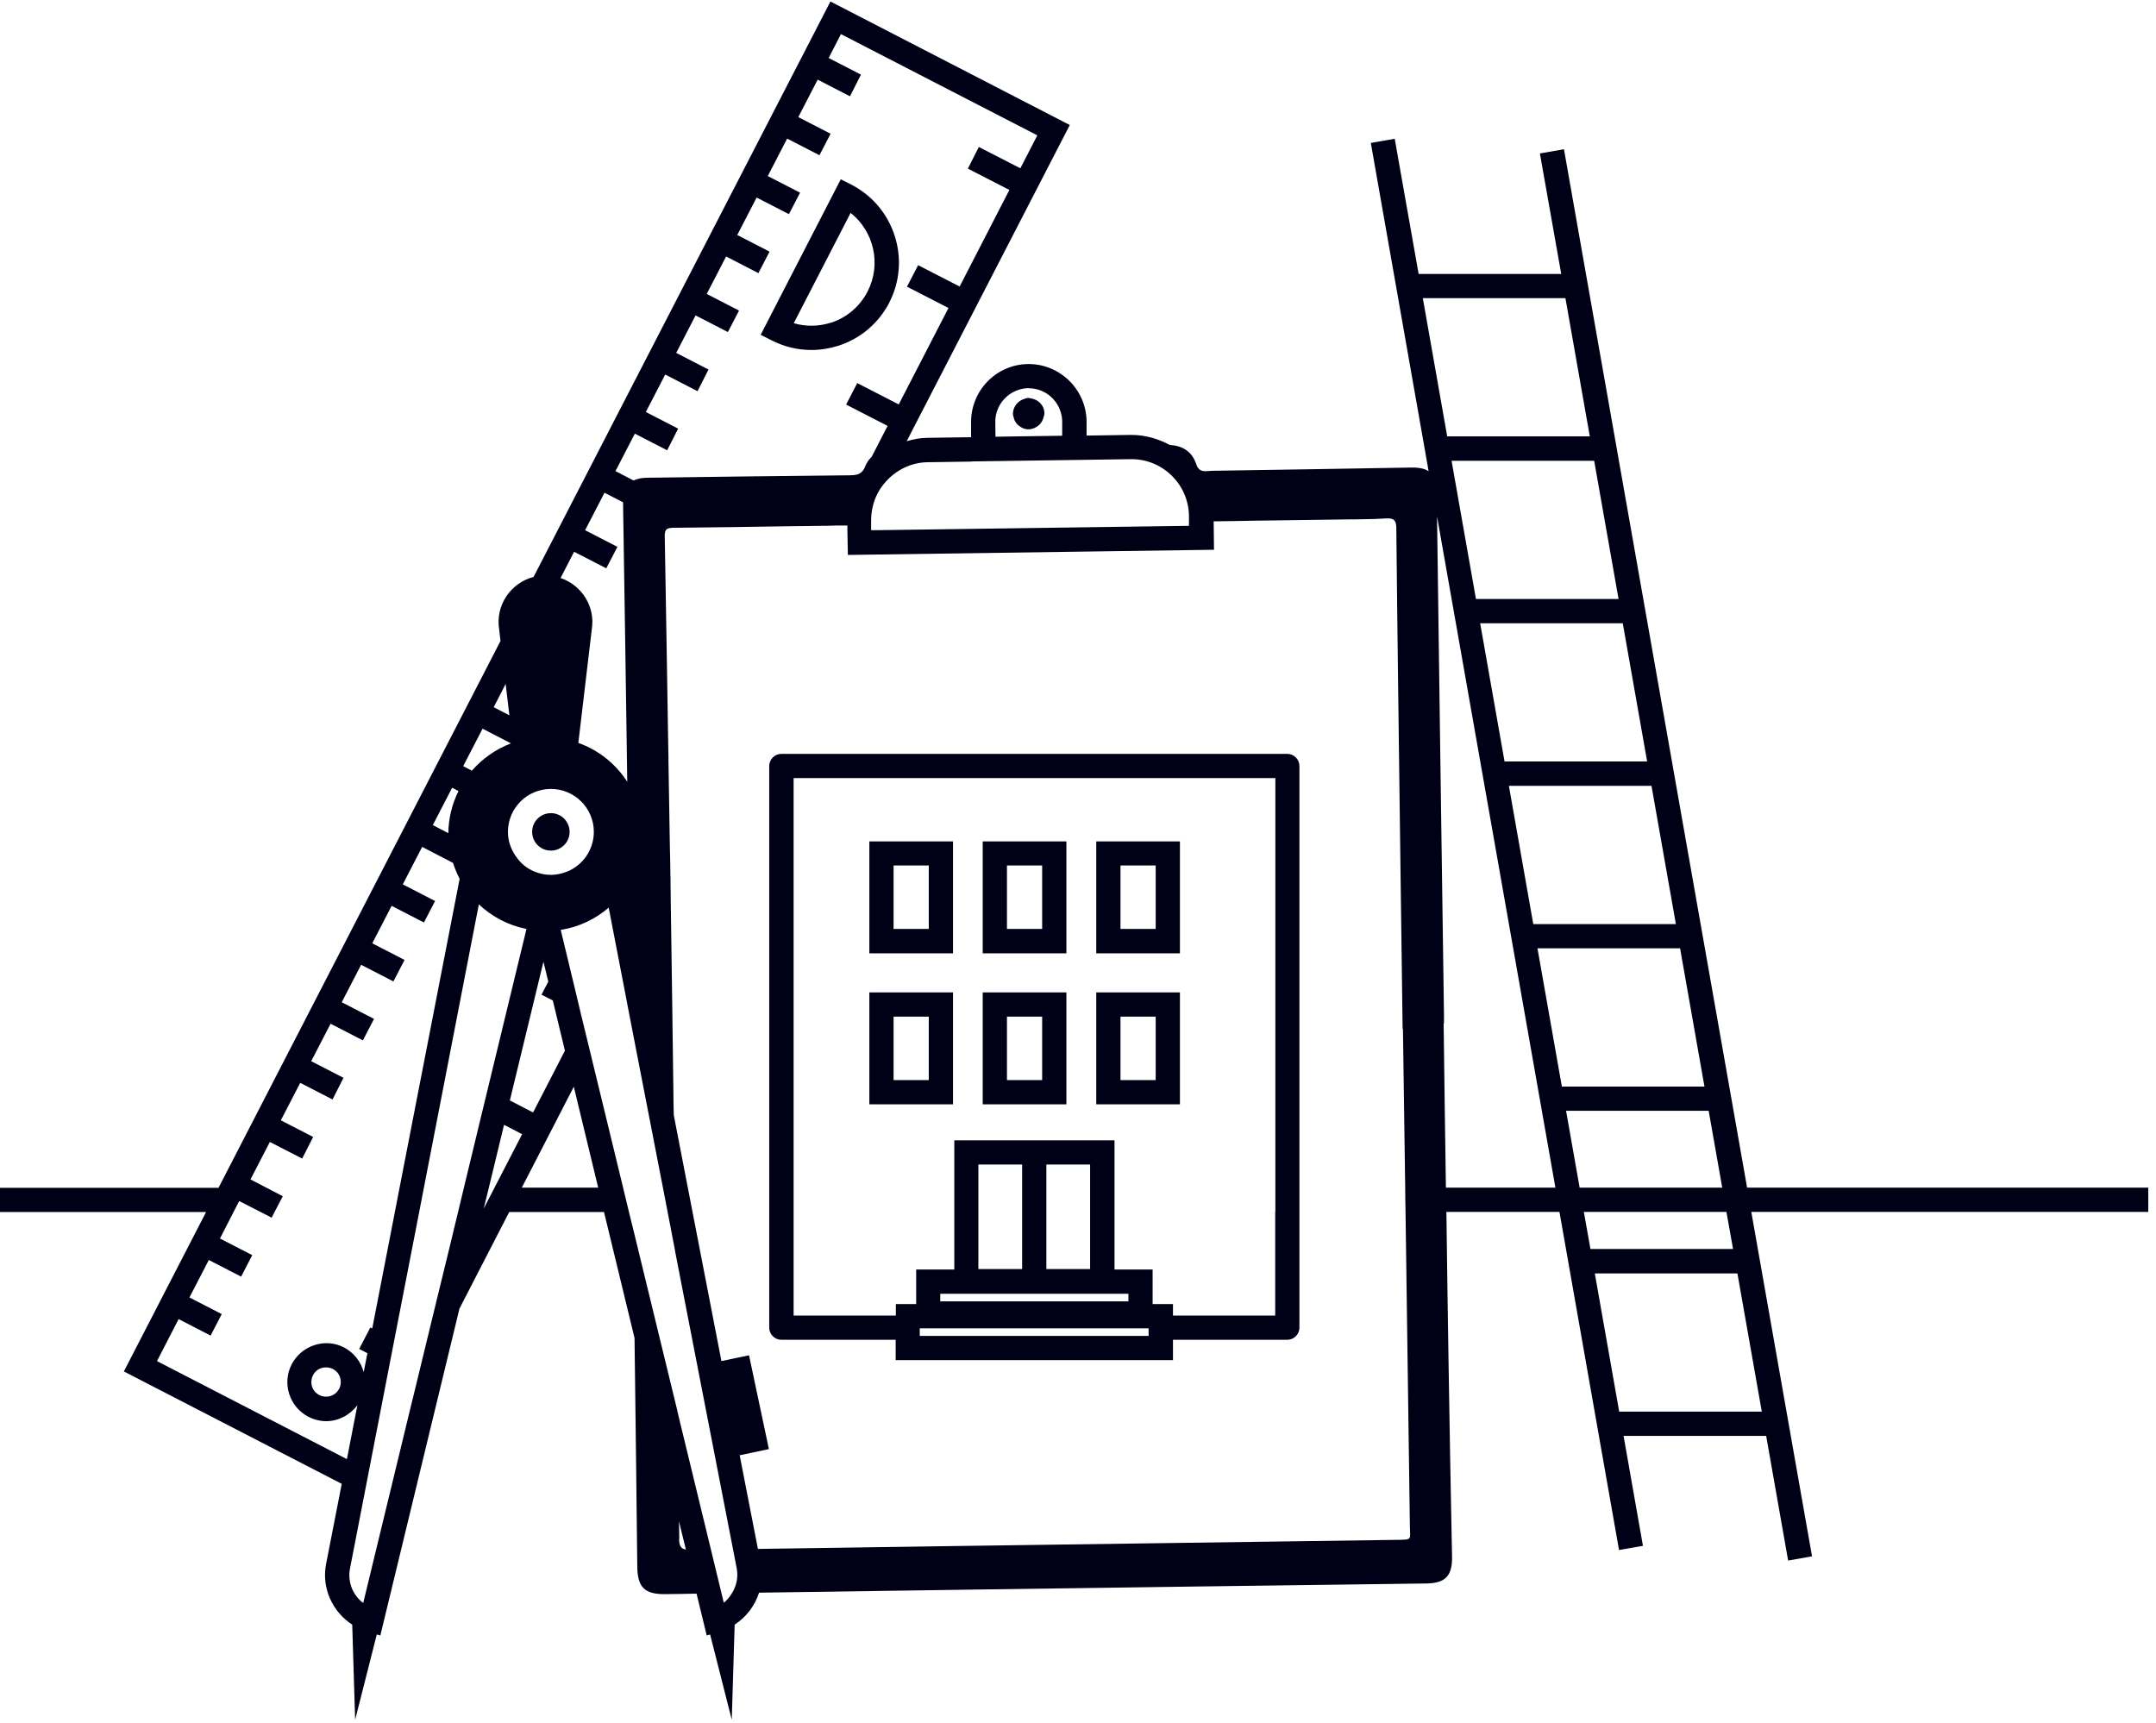 <?xml version="1.0" encoding="UTF-8"?> <svg xmlns="http://www.w3.org/2000/svg" width="209" height="167" viewBox="0 0 209 167" fill="none"><path d="M151.593 14.469L149.276 14.876L151.343 26.555H137.519L135.202 13.451L132.885 13.858L138.49 45.686C138.098 45.42 137.55 45.31 136.752 45.326C130.349 45.435 123.945 45.545 117.558 45.639C116.963 45.639 116.259 45.921 115.961 44.997C115.554 43.76 114.63 43.212 113.394 43.134C112.282 42.539 111.03 42.163 109.683 42.163H109.574L105.331 42.226V40.801C105.268 37.717 102.716 35.259 99.648 35.291C96.564 35.338 94.106 37.874 94.137 40.958V42.383L89.91 42.445C89.206 42.445 88.532 42.586 87.891 42.774L103.703 12.12L80.501 0.144L51.726 55.925C49.519 56.504 48 58.664 48.392 61.044L48.517 62.14L21.182 115.15H0V117.498H19.977L12.008 132.95L33.127 143.847L31.609 151.627C31.155 153.96 32.235 156.262 34.145 157.498L34.427 166.719L36.525 158.453L36.869 158.547L44.54 126.86L49.362 117.498H58.552L61.511 129.71C61.605 137.083 61.699 144.457 61.777 151.831C61.793 153.866 62.466 154.571 64.517 154.539C65.519 154.539 66.521 154.508 67.523 154.492L68.509 158.547L68.838 158.453L70.936 166.719L71.217 157.498C72.345 156.763 73.174 155.667 73.581 154.398C80.83 154.289 88.079 154.195 95.327 154.085C109.652 153.882 123.977 153.694 138.302 153.506C140.118 153.475 140.791 152.755 140.76 150.923C140.634 144.52 140.509 138.117 140.415 131.714C140.337 126.97 140.274 122.226 140.212 117.483H151.171L156.947 150.265L159.265 149.858L157.386 139.197H171.21L173.339 151.283L175.656 150.876L169.769 117.483H208.251V115.134H169.362L151.609 14.469H151.593ZM151.812 107.682H165.636L166.951 115.134H153.128L151.812 107.682ZM151.405 105.334L149.041 91.933H162.865L165.229 105.334H151.405ZM148.634 89.584L146.27 76.183H160.094L162.458 89.584H148.634ZM145.848 73.819L143.484 60.418H157.308L159.672 73.819H145.848ZM143.077 58.069L140.713 44.668H154.537L156.901 58.069H143.077ZM137.926 28.903H151.75L154.114 42.304H140.29L137.926 28.903ZM70.168 155.385L69.934 154.43L68.916 150.218L65.675 136.864V136.817L61.37 119.111L60.963 117.467L60.399 115.119L57.253 102.156L56.83 100.418L56.407 98.68L56.344 98.43L55.984 96.911L55.624 95.408L54.356 90.148C56.125 89.866 57.722 89.099 59.006 87.987L59.804 92.121L60.164 93.984L60.525 95.847L61.088 98.79L64.266 115.15L64.72 117.498L65.44 121.24V121.287L71.061 150.203L71.421 152.066C71.577 152.911 71.39 153.741 70.967 154.43C70.748 154.79 70.481 155.134 70.137 155.4L70.168 155.385ZM39.984 135.69L35.209 155.4C34.208 154.649 33.675 153.365 33.926 152.066L35.366 144.645L36.164 140.528L36.963 136.41L37.761 132.277L37.996 131.072L38.231 129.866L40.642 117.467L41.096 115.119L46.419 87.674C47.687 88.864 49.268 89.71 51.037 90.054L46.842 107.385L46.716 107.901L44.979 115.103L44.415 117.451L44.18 118.422L43.898 119.596L43.617 120.77L42.348 125.968L41.174 130.805L40 135.643L39.984 135.69ZM17.284 127.862L20.415 129.475L21.495 127.393L18.364 125.78L20.243 122.148L23.374 123.76L24.454 121.678L21.323 120.066L22.638 117.498L23.186 116.434L25.268 117.498L26.333 118.046L26.614 117.498L27.413 115.964L25.847 115.15L24.282 114.336L26.16 110.704L29.292 112.316L29.824 111.267L30.356 110.218L27.225 108.606L29.104 104.974L32.235 106.586L32.767 105.537L33.3 104.488L30.168 102.876L32.047 99.244L35.178 100.856L36.258 98.774L33.127 97.162L35.006 93.529L38.137 95.142L39.217 93.06L36.086 91.447L37.965 87.815L41.096 89.428L42.176 87.346L39.045 85.733L40.924 82.101L43.914 83.651C44.086 84.183 44.305 84.7 44.556 85.201L38.732 115.15L38.278 117.498L36.086 128.786L35.898 128.692L34.818 130.774L35.617 131.181L35.256 133.013C34.99 132.027 34.333 131.15 33.362 130.633C32.47 130.164 31.452 130.085 30.482 130.398C29.526 130.712 28.744 131.369 28.274 132.261C27.319 134.109 28.055 136.395 29.902 137.35C30.45 137.631 31.045 137.772 31.624 137.772C32.798 137.772 33.91 137.193 34.646 136.222L33.628 141.451L15.217 131.948L17.315 127.878L17.284 127.862ZM55.64 53.483L58.771 55.095L59.851 53.013L56.72 51.4L58.599 47.768L60.399 48.692C60.399 48.692 60.399 48.77 60.399 48.817C60.54 57.803 60.681 66.805 60.806 75.792C59.695 74.054 58.035 72.723 56.063 72.019L57.362 61.044C57.738 58.79 56.376 56.723 54.341 56.034L55.656 53.483H55.64ZM49.237 80.645C49.237 78.344 51.1 76.481 53.401 76.481C55.703 76.481 57.566 78.344 57.566 80.645C57.566 81.475 57.315 82.257 56.892 82.915C56.423 83.635 55.734 84.199 54.935 84.512C54.889 84.528 54.842 84.543 54.795 84.559C54.403 84.7 53.98 84.794 53.526 84.809C53.48 84.809 53.448 84.809 53.401 84.809C52.54 84.809 51.742 84.543 51.084 84.105C50.74 83.87 50.442 83.588 50.192 83.259C49.613 82.539 49.237 81.647 49.237 80.645ZM51.695 107.854L49.425 106.68L52.681 93.232L53.151 95.158L52.493 96.426L53.589 96.989L54.763 101.858L51.679 107.839L51.695 107.854ZM49.018 66.304L49.378 69.342L47.859 68.559L49.018 66.304ZM46.779 70.641L49.534 72.066C48.063 72.629 46.763 73.537 45.746 74.712L44.9 74.273L46.779 70.641ZM43.836 76.371L44.446 76.684C43.836 77.921 43.476 79.299 43.46 80.77L41.957 79.987L43.836 76.355V76.371ZM32.877 134.625C32.517 135.33 31.656 135.596 30.951 135.236C30.607 135.064 30.356 134.766 30.247 134.406C30.137 134.046 30.168 133.655 30.341 133.326C30.513 132.982 30.81 132.731 31.17 132.622C31.311 132.575 31.452 132.559 31.609 132.559C31.828 132.559 32.063 132.606 32.266 132.715C32.611 132.888 32.861 133.185 32.971 133.545C33.08 133.905 33.049 134.297 32.877 134.641V134.625ZM46.889 117.169L47.389 115.134L48.861 109.044L50.615 109.952L47.938 115.134L46.889 117.169ZM62.81 46.312C62.231 46.312 61.777 46.406 61.417 46.578L59.663 45.67L61.542 42.038L64.673 43.651L65.206 42.602L65.738 41.553L62.607 39.94L64.486 36.308L67.617 37.921L68.149 36.872L68.681 35.823L65.55 34.21L67.429 30.578L70.56 32.191L71.64 30.109L68.509 28.496L70.388 24.864L73.519 26.477L74.599 24.394L71.468 22.782L73.347 19.15L76.478 20.762L77.558 18.68L74.427 17.067L76.305 13.435L79.437 15.048L80.517 12.966L77.386 11.353L79.264 7.721L82.395 9.334L82.928 8.285L83.46 7.236L80.329 5.623L81.519 3.306L100.556 13.122L98.912 16.316L94.889 14.249L94.356 15.298L93.824 16.347L97.847 18.414L93.026 27.776L89.002 25.709L87.922 27.792L91.945 29.858L87.124 39.205L83.1 37.138L82.02 39.22L86.043 41.287L84.493 44.293C84.243 44.543 84.024 44.825 83.883 45.185C83.585 45.968 83.116 46.062 82.395 46.077C75.867 46.14 69.354 46.218 62.826 46.312H62.81ZM94.2 44.731L105.362 44.574L109.605 44.512H109.683C112.72 44.512 115.21 46.954 115.257 50.007V50.837V50.978H115.147L84.822 51.4H84.446V50.868V50.445C84.446 50.007 84.493 49.584 84.587 49.177C84.791 48.222 85.245 47.377 85.887 46.672C86.889 45.561 88.329 44.825 89.942 44.809L94.184 44.747L94.2 44.731ZM99.726 37.639C100.18 37.639 100.619 37.733 101.01 37.905C101.871 38.281 102.529 39.017 102.81 39.909C102.904 40.206 102.967 40.504 102.967 40.817V42.242H102.983L100.853 42.273L98.615 42.304L96.501 42.336L96.486 41.209V40.911C96.47 39.659 97.174 38.578 98.208 38.015C98.646 37.78 99.147 37.639 99.679 37.623H99.726V37.639ZM50.583 115.134L55.624 105.349L57.988 115.134H50.583ZM65.847 149.185C65.847 148.59 65.832 148.011 65.816 147.416V147.463L66.489 150.218C66.004 150.14 65.847 149.858 65.832 149.201L65.847 149.185ZM73.472 150.156L71.703 141.076L74.536 140.481L72.611 131.385L69.934 131.948L67.131 117.483L66.677 115.134L65.315 108.105V108.058C65.299 107.479 65.284 106.899 65.284 106.32C65.206 99.933 65.112 93.545 65.018 87.173C65.018 86.751 65.018 86.344 65.002 85.921C65.002 85.514 65.002 85.091 64.986 84.684C64.986 83.854 64.955 83.025 64.939 82.195C64.892 79.392 64.846 76.59 64.799 73.803C64.799 73.412 64.799 73.036 64.783 72.645C64.673 65.757 64.564 58.868 64.439 51.964C64.439 51.353 64.595 51.181 65.221 51.165C69.088 51.134 72.939 51.072 76.806 51.009C77.636 51.009 78.466 50.993 79.311 50.978C79.891 50.978 80.486 50.978 81.065 50.946C81.221 50.946 81.394 50.946 81.55 50.946C81.754 50.946 81.942 50.946 82.145 50.946V51.416L82.192 53.796H82.255L117.683 53.295L117.652 50.539C118.967 50.523 120.282 50.508 121.597 50.477C124.681 50.43 127.75 50.398 130.834 50.351C131.241 50.351 131.648 50.351 132.055 50.336C132.822 50.336 133.589 50.304 134.356 50.257C135.092 50.21 135.358 50.414 135.358 51.212C135.468 62.312 135.625 73.428 135.765 84.528C135.828 89.6 135.906 94.672 135.969 99.745C135.969 99.745 135.985 99.745 136 99.745C136.079 104.88 136.141 109.999 136.219 115.134C136.219 115.917 136.235 116.7 136.251 117.483C136.392 127.659 136.533 137.835 136.673 148.011C136.689 149.279 136.955 149.263 135.358 149.279C127.531 149.389 119.687 149.498 111.859 149.608C99.069 149.78 86.278 149.968 73.503 150.156H73.472ZM140.165 115.134C140.086 109.827 140.008 104.535 139.945 99.228C139.945 99.228 139.961 99.228 139.977 99.228C139.977 98.946 139.977 98.665 139.977 98.398C139.742 82.289 139.523 66.163 139.304 50.054L150.779 115.134H140.196H140.165ZM170.787 136.849H156.963L154.599 123.447H168.423L170.787 136.849ZM168 121.083H154.176L153.535 117.483H167.358L168 121.083Z" fill="#000017"></path><path d="M86.2 29.341C88.345 25.193 86.701 20.058 82.552 17.913L81.503 17.381L73.738 32.457L74.787 32.989C76.008 33.615 77.323 33.929 78.669 33.929C79.531 33.929 80.407 33.788 81.253 33.522C83.413 32.833 85.166 31.345 86.215 29.326L86.2 29.341ZM80.532 31.283C79.358 31.659 78.106 31.674 76.947 31.33L82.458 20.637C84.713 22.422 85.464 25.616 84.102 28.261C83.35 29.717 82.082 30.797 80.517 31.298L80.532 31.283Z" fill="#000017"></path><path d="M98.239 40.363C98.302 40.739 98.489 41.052 98.771 41.271C99.037 41.49 99.366 41.631 99.726 41.615C100.086 41.615 100.399 41.459 100.666 41.255C100.932 41.036 101.104 40.739 101.182 40.379C101.198 40.285 101.245 40.191 101.245 40.081C101.245 39.298 100.634 38.703 99.883 38.61C99.82 38.61 99.757 38.578 99.695 38.578C99.554 38.578 99.413 38.625 99.288 38.672C98.662 38.86 98.192 39.439 98.192 40.128C98.192 40.222 98.223 40.285 98.239 40.379V40.363Z" fill="#000017"></path><path d="M124.791 73.083H75.742C75.1 73.083 74.568 73.615 74.568 74.257V128.708C74.568 129.35 75.1 129.882 75.742 129.882H86.826V131.854H113.707V129.882H124.791C125.433 129.882 125.965 129.35 125.965 128.708V74.257C125.965 73.615 125.433 73.083 124.791 73.083ZM94.842 117.483V112.895H99.084V123.025H94.842V117.483ZM105.675 115.134V123.025H101.433V112.895H105.675V115.134ZM109.386 125.42V126.156H91.147V125.42H109.386ZM111.343 128.77V129.506H89.159V128.77H111.343ZM123.617 117.483V127.533H113.707V126.422H111.734V123.072H108.039V110.547H92.509V123.072H88.814V126.422H86.842V127.533H76.932V75.432H123.632V117.483H123.617Z" fill="#000017"></path><path d="M84.274 107.056H92.384V96.207H84.274V107.056ZM86.623 98.555H90.035V104.708H86.623V98.555Z" fill="#000017"></path><path d="M95.264 107.056H103.374V96.207H95.264V107.056ZM97.613 98.555H101.026V104.708H97.613V98.555Z" fill="#000017"></path><path d="M106.27 107.056H114.38V96.207H106.27V107.056ZM108.619 98.555H112.032V104.708H108.619V98.555Z" fill="#000017"></path><path d="M84.274 92.418H92.384V81.569H84.274V92.418ZM86.623 83.901H90.035V90.054H86.623V83.901Z" fill="#000017"></path><path d="M95.264 92.418H103.374V81.569H95.264V92.418ZM97.613 83.901H101.026V90.054H97.613V83.901Z" fill="#000017"></path><path d="M106.27 92.418H114.38V81.569H106.27V92.418ZM108.619 83.901H112.032V90.054H108.619V83.901Z" fill="#000017"></path><path d="M53.401 82.461C54.404 82.461 55.217 81.648 55.217 80.645C55.217 79.642 54.404 78.829 53.401 78.829C52.398 78.829 51.585 79.642 51.585 80.645C51.585 81.648 52.398 82.461 53.401 82.461Z" fill="#000017"></path></svg> 